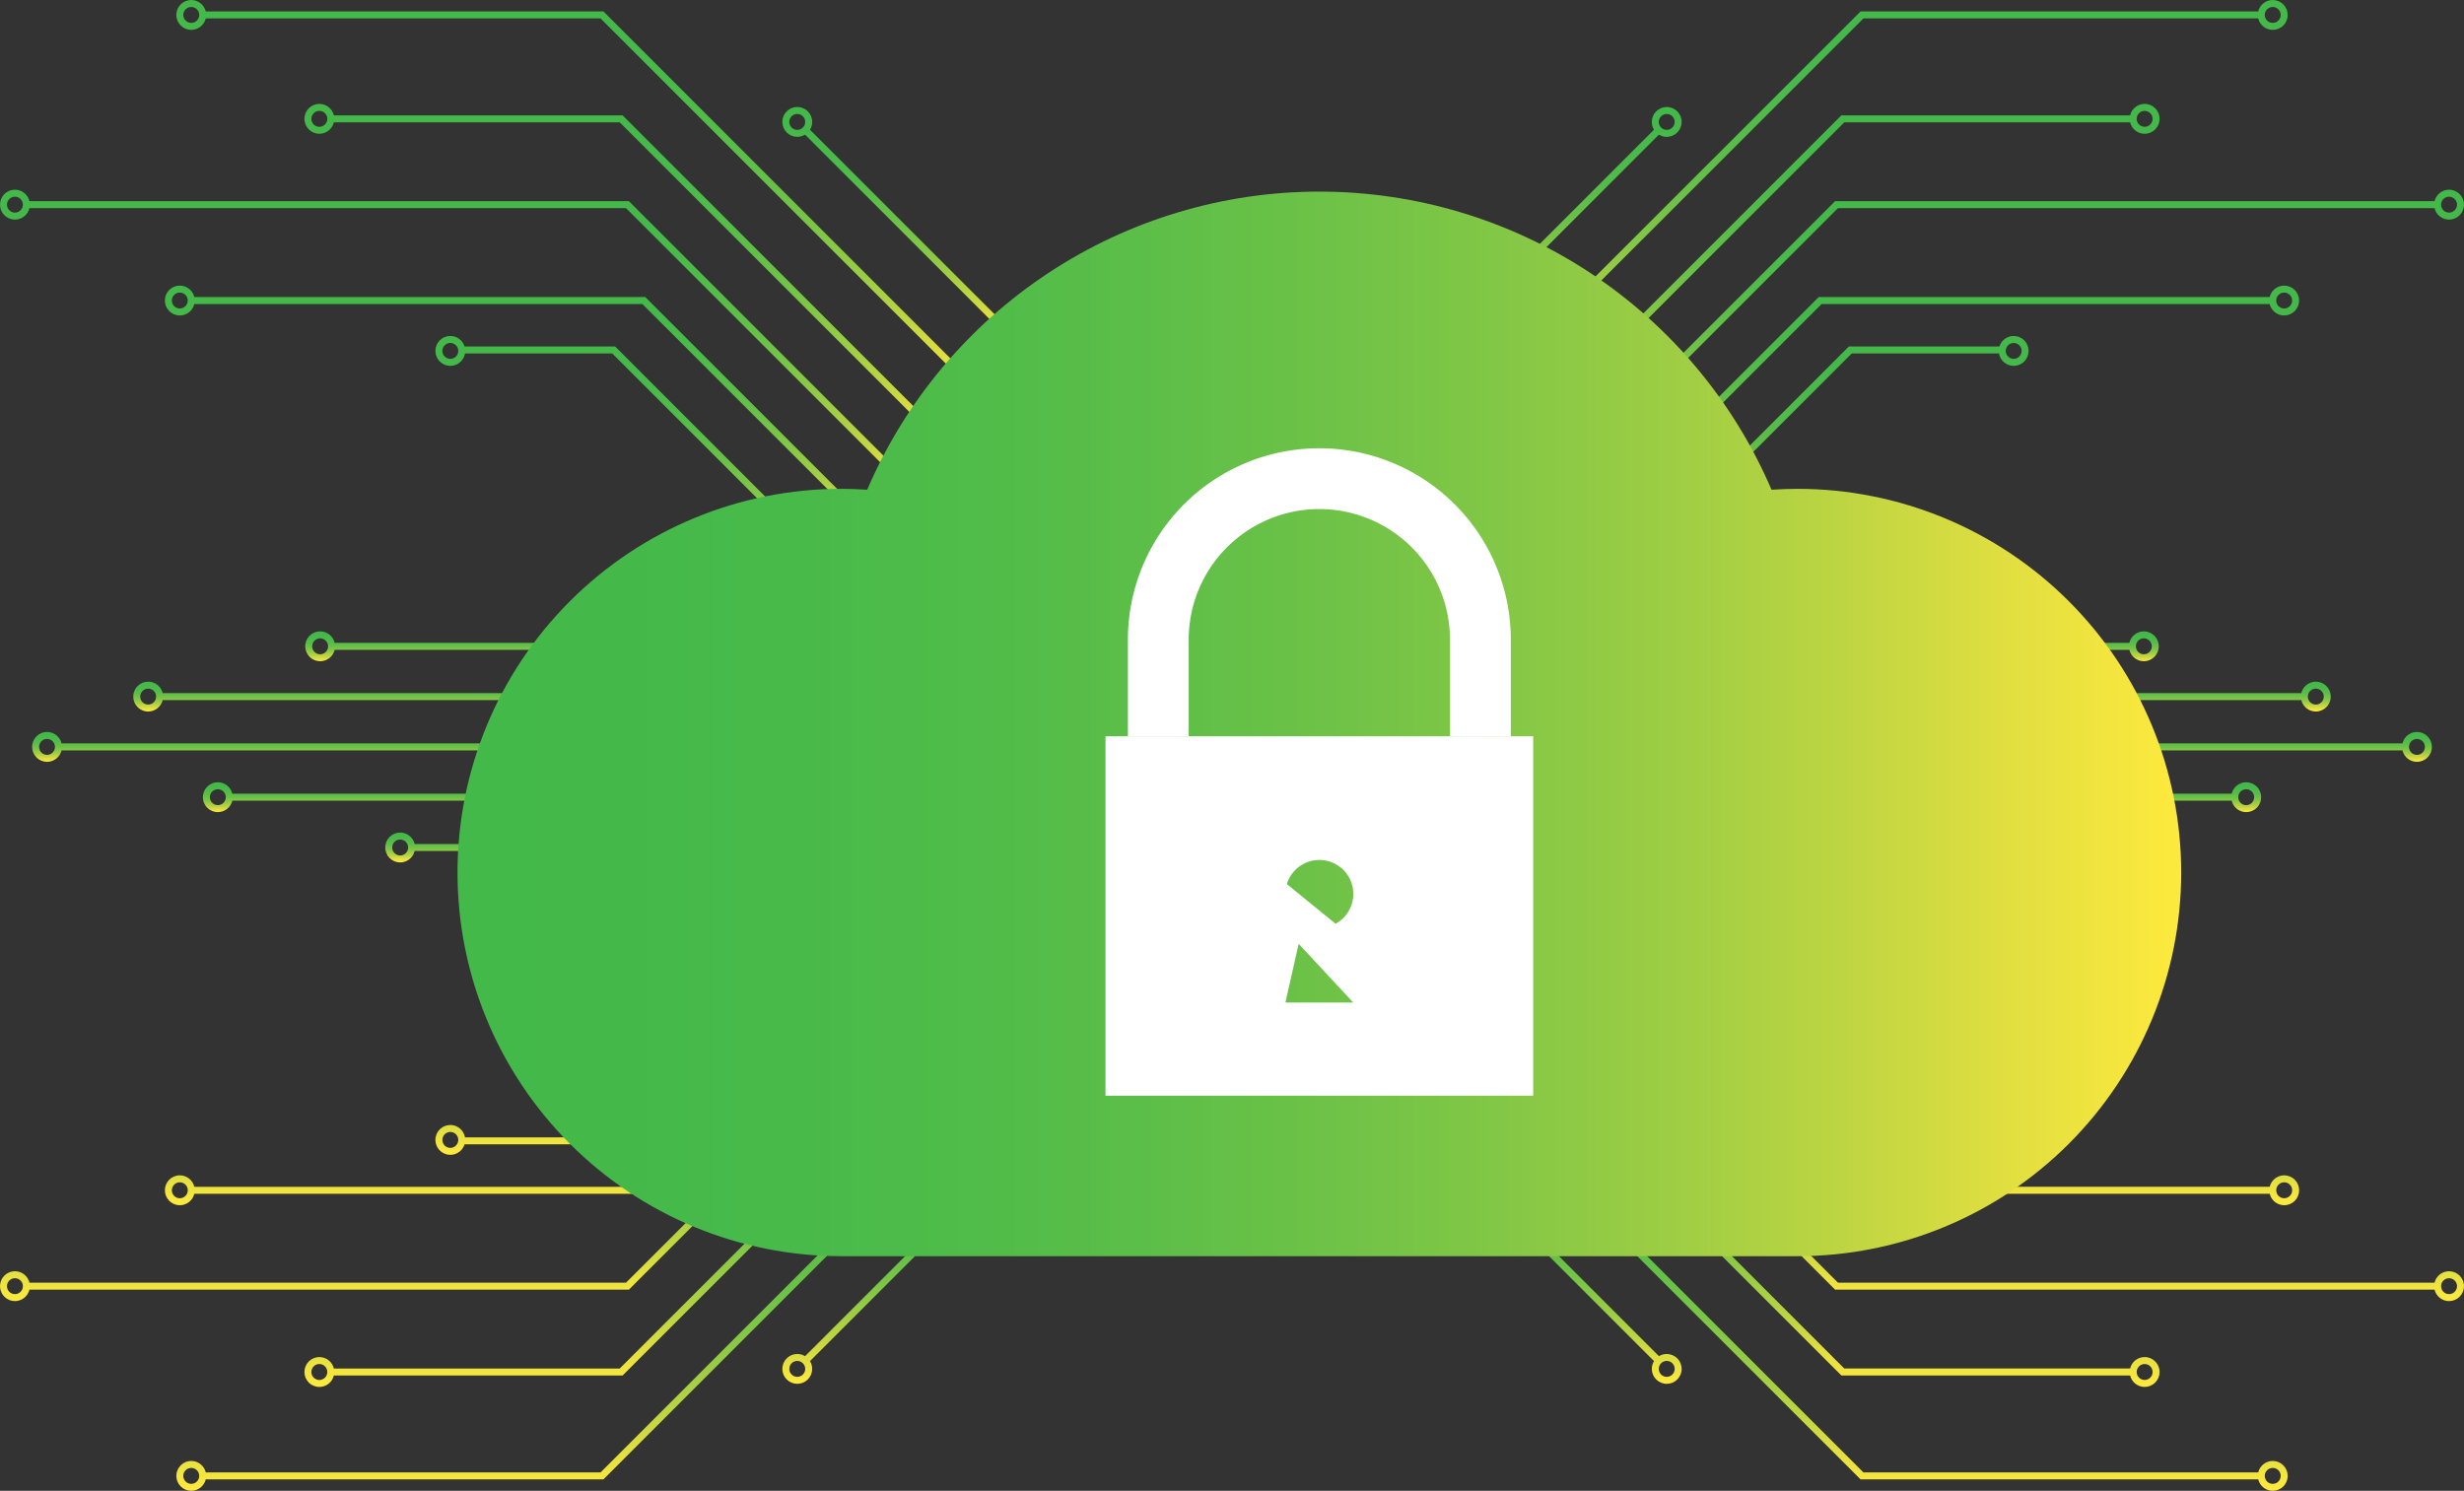 <svg xmlns="http://www.w3.org/2000/svg" xmlns:xlink="http://www.w3.org/1999/xlink" width="406.528" height="246" viewBox="0 0 406.528 246">
  <rect x="0" y="0" width="406.528" height="246" fill="#333333" stroke="none"/>
  <defs>
    <clipPath id="clip-path">
      <path id="Path_48922" data-name="Path 48922" d="M271.633-101.65a2.467,2.467,0,0,0-2.4,1.89H203.624L141.012-37.15H72.771V-36h68.718L204.1-98.61h65.136a2.47,2.47,0,0,0,2.4,1.89h0a2.466,2.466,0,0,0,2.464-2.466h0A2.466,2.466,0,0,0,271.633-101.65Zm-1.317,2.464a1.315,1.315,0,0,1,1.317-1.312h0a1.315,1.315,0,0,1,1.314,1.312h0a1.315,1.315,0,0,1-1.314,1.314h0a1.316,1.316,0,0,1-1.317-1.314" transform="translate(-72.771 101.65)" fill="none"/>
    </clipPath>
    <linearGradient id="linear-gradient" y1="0.072" x2="0.267" y2="0.072" gradientUnits="objectBoundingBox">
      <stop offset="0" stop-color="#43b94a"/>
      <stop offset="0.1" stop-color="#44b94a"/>
      <stop offset="0.2" stop-color="#48ba4a"/>
      <stop offset="0.3" stop-color="#50bc49"/>
      <stop offset="0.4" stop-color="#5cbe48"/>
      <stop offset="0.5" stop-color="#6dc247"/>
      <stop offset="0.6" stop-color="#82c746"/>
      <stop offset="0.7" stop-color="#9dcd44"/>
      <stop offset="0.8" stop-color="#bdd542"/>
      <stop offset="0.9" stop-color="#e2df40"/>
      <stop offset="1" stop-color="#ffea3d"/>
    </linearGradient>
    <clipPath id="clip-path-2">
      <path id="Path_48924" data-name="Path 48924" d="M248.1-92.676H200.466L146.193-38.4H72.771v1.152h73.9l54.275-54.275H248.1a2.468,2.468,0,0,0,2.4,1.89h0a2.468,2.468,0,0,0,2.464-2.466h0a2.469,2.469,0,0,0-2.464-2.466h0a2.467,2.467,0,0,0-2.4,1.892m1.082.574a1.315,1.315,0,0,1,1.314-1.312h0a1.315,1.315,0,0,1,1.314,1.312h0a1.317,1.317,0,0,1-1.314,1.317h0a1.317,1.317,0,0,1-1.314-1.317" transform="translate(-72.771 94.568)" fill="none"/>
    </clipPath>
    <linearGradient id="linear-gradient-2" x1="0.07" y1="0.124" x2="0.303" y2="0.124" xlink:href="#linear-gradient"/>
    <clipPath id="clip-path-3">
      <path id="Path_48926" data-name="Path 48926" d="M298.329-86.825h-98.9L151.162-38.559H72.771v1.152h78.868L199.9-85.673h98.427a2.468,2.468,0,0,0,2.4,1.89h0a2.466,2.466,0,0,0,2.461-2.466h0a2.466,2.466,0,0,0-2.461-2.466h0a2.468,2.468,0,0,0-2.4,1.89m1.079.576a1.316,1.316,0,0,1,1.317-1.314h0a1.315,1.315,0,0,1,1.312,1.314h0a1.315,1.315,0,0,1-1.312,1.314h0a1.316,1.316,0,0,1-1.317-1.314" transform="translate(-72.771 88.715)" fill="none"/>
    </clipPath>
    <linearGradient id="linear-gradient-3" x1="0.127" y1="0" x2="0.336" y2="0" xlink:href="#linear-gradient"/>
    <clipPath id="clip-path-4">
      <path id="Path_48928" data-name="Path 48928" d="M271.127-80.288h-74.4l-40.6,40.6H72.771v1.152H156.6l40.6-40.6h73.923a2.465,2.465,0,0,0,2.393,1.888h0a2.468,2.468,0,0,0,2.466-2.464h0a2.466,2.466,0,0,0-2.466-2.464h0a2.468,2.468,0,0,0-2.393,1.888m1.082.576a1.315,1.315,0,0,1,1.312-1.314h0a1.317,1.317,0,0,1,1.317,1.314h0a1.317,1.317,0,0,1-1.317,1.314h0a1.315,1.315,0,0,1-1.312-1.314" transform="translate(-72.771 82.176)" fill="none"/>
    </clipPath>
    <linearGradient id="linear-gradient-4" x1="0.192" y1="0.067" x2="0.369" y2="0.067" xlink:href="#linear-gradient"/>
    <clipPath id="clip-path-5">
      <path id="Path_48930" data-name="Path 48930" d="M226.537-77.005H201.7l-40.6,40.6H72.771v1.15h88.8l40.6-40.6h24.293a2.469,2.469,0,0,0,2.425,2.045h0a2.468,2.468,0,0,0,2.466-2.466h0a2.468,2.468,0,0,0-2.466-2.466h0a2.468,2.468,0,0,0-2.352,1.738m1.041.728a1.313,1.313,0,0,1,1.312-1.314h0a1.314,1.314,0,0,1,1.314,1.314h0a1.314,1.314,0,0,1-1.314,1.314h0a1.313,1.313,0,0,1-1.312-1.314" transform="translate(-72.771 78.743)" fill="none"/>
    </clipPath>
    <linearGradient id="linear-gradient-5" x1="0.225" y1="0.177" x2="0.402" y2="0.177" xlink:href="#linear-gradient"/>
    <clipPath id="clip-path-6">
      <path id="Path_48932" data-name="Path 48932" d="M169.184-91.889a2.455,2.455,0,0,0,.365,1.285h0l-33.8,33.8H72.771v1.152h63.454l34.137-34.14a2.424,2.424,0,0,0,1.287.368h0a2.465,2.465,0,0,0,2.461-2.464h0a2.466,2.466,0,0,0-2.461-2.466h0a2.468,2.468,0,0,0-2.466,2.466m1.15,0a1.318,1.318,0,0,1,1.316-1.317h0a1.317,1.317,0,0,1,1.312,1.317h0a1.316,1.316,0,0,1-1.312,1.312h0a1.317,1.317,0,0,1-1.316-1.312" transform="translate(-72.771 94.355)" fill="none"/>
    </clipPath>
    <linearGradient id="linear-gradient-6" x1="0.072" y1="0.318" x2="0.229" y2="0.318" xlink:href="#linear-gradient"/>
    <clipPath id="clip-path-7">
      <path id="Path_48934" data-name="Path 48934" d="M72.771-30.766v1.152h73.422l54.273,54.272H248.1a2.468,2.468,0,0,0,2.4,1.89h0a2.468,2.468,0,0,0,2.464-2.466h0a2.469,2.469,0,0,0-2.464-2.466h0a2.467,2.467,0,0,0-2.4,1.892H200.945L146.67-30.766ZM249.184,24.082a1.315,1.315,0,0,1,1.314-1.314h0a1.315,1.315,0,0,1,1.314,1.314h0A1.317,1.317,0,0,1,250.5,25.4h0a1.317,1.317,0,0,1-1.314-1.317" transform="translate(-72.771 30.766)" fill="none"/>
    </clipPath>
    <linearGradient id="linear-gradient-7" x1="0.697" y1="0.124" x2="0.93" y2="0.124" xlink:href="#linear-gradient"/>
    <clipPath id="clip-path-8">
      <path id="Path_48936" data-name="Path 48936" d="M72.771-37.506v1.15H156.13l40.6,40.6h74.4a2.467,2.467,0,0,0,2.393,1.892h0a2.468,2.468,0,0,0,2.466-2.466h0A2.468,2.468,0,0,0,273.521,1.2h0a2.467,2.467,0,0,0-2.393,1.89H197.2l-40.6-40.6ZM272.209,3.669a1.315,1.315,0,0,1,1.312-1.317h0a1.318,1.318,0,0,1,1.317,1.317h0a1.316,1.316,0,0,1-1.317,1.314h0a1.313,1.313,0,0,1-1.312-1.314" transform="translate(-72.771 37.506)" fill="none"/>
    </clipPath>
    <linearGradient id="linear-gradient-8" x1="0.631" y1="0.067" x2="0.808" y2="0.067" xlink:href="#linear-gradient"/>
    <clipPath id="clip-path-9">
      <path id="Path_48938" data-name="Path 48938" d="M72.771-40.876v1.15H161.1L201.7.873h24.84a2.466,2.466,0,0,0,2.352,1.735h0A2.468,2.468,0,0,0,231.356.144h0a2.466,2.466,0,0,0-2.466-2.464h0a2.465,2.465,0,0,0-2.425,2.043H202.172l-40.6-40.6ZM227.578.144A1.315,1.315,0,0,1,228.89-1.17h0A1.315,1.315,0,0,1,230.2.144h0a1.315,1.315,0,0,1-1.314,1.314h0A1.315,1.315,0,0,1,227.578.144" transform="translate(-72.771 40.876)" fill="none"/>
    </clipPath>
    <linearGradient id="linear-gradient-9" x1="0.598" y1="0.177" x2="0.775" y2="0.177" xlink:href="#linear-gradient"/>
    <clipPath id="clip-path-10">
      <path id="Path_48940" data-name="Path 48940" d="M72.771-23.287v1.152h62.98l33.8,33.8a2.449,2.449,0,0,0-.365,1.285h0a2.468,2.468,0,0,0,2.466,2.466h0a2.466,2.466,0,0,0,2.461-2.466h0a2.464,2.464,0,0,0-2.461-2.464h0a2.444,2.444,0,0,0-1.287.365h0L136.225-23.287Zm97.563,36.236a1.317,1.317,0,0,1,1.316-1.314h0a1.316,1.316,0,0,1,1.312,1.314h0a1.315,1.315,0,0,1-1.312,1.314h0a1.316,1.316,0,0,1-1.316-1.314" transform="translate(-72.771 23.287)" fill="none"/>
    </clipPath>
    <linearGradient id="linear-gradient-10" x1="0.771" y1="0.318" x2="0.928" y2="0.318" xlink:href="#linear-gradient"/>
    <clipPath id="clip-path-11">
      <path id="Path_48942" data-name="Path 48942" d="M72.771-27.128v1.15h68.241l62.612,62.612h65.613a2.47,2.47,0,0,0,2.4,1.89h0a2.466,2.466,0,0,0,2.464-2.466h0a2.466,2.466,0,0,0-2.464-2.464h0a2.467,2.467,0,0,0-2.4,1.89H204.1L141.489-27.128ZM270.316,36.058a1.315,1.315,0,0,1,1.317-1.312h0a1.315,1.315,0,0,1,1.314,1.312h0a1.317,1.317,0,0,1-1.314,1.317h0a1.318,1.318,0,0,1-1.317-1.317" transform="translate(-72.771 27.128)" fill="none"/>
    </clipPath>
    <linearGradient id="linear-gradient-11" x1="0.733" y1="0.072" x2="1" y2="0.072" xlink:href="#linear-gradient"/>
    <clipPath id="clip-path-12">
      <path id="Path_48944" data-name="Path 48944" d="M72.771-34.136v1.15h78.391l48.266,48.266h98.9a2.468,2.468,0,0,0,2.4,1.89h0a2.465,2.465,0,0,0,2.461-2.464h0a2.464,2.464,0,0,0-2.461-2.464h0a2.466,2.466,0,0,0-2.4,1.888H199.9L151.639-34.136ZM299.408,14.706a1.317,1.317,0,0,1,1.317-1.314h0a1.316,1.316,0,0,1,1.312,1.314h0a1.316,1.316,0,0,1-1.312,1.314h0a1.317,1.317,0,0,1-1.317-1.314" transform="translate(-72.771 34.136)" fill="none"/>
    </clipPath>
    <linearGradient id="linear-gradient-12" x1="0.664" y1="0" x2="0.873" y2="0" xlink:href="#linear-gradient"/>
    <clipPath id="clip-path-13">
      <path id="Path_48946" data-name="Path 48946" d="M247.97-56.711H72.771v1.152h175.2a2.471,2.471,0,0,0,2.4,1.888h0a2.468,2.468,0,0,0,2.464-2.466h0a2.466,2.466,0,0,0-2.464-2.464h0a2.467,2.467,0,0,0-2.4,1.89m1.082.574a1.315,1.315,0,0,1,1.314-1.314h0a1.317,1.317,0,0,1,1.314,1.314h0a1.317,1.317,0,0,1-1.314,1.317h0a1.316,1.316,0,0,1-1.314-1.317" transform="translate(-72.771 58.601)" fill="none"/>
    </clipPath>
    <linearGradient id="linear-gradient-13" x1="0.424" y1="0.124" x2="0.444" y2="0.124" xlink:href="#linear-gradient"/>
    <clipPath id="clip-path-14">
      <path id="Path_48948" data-name="Path 48948" d="M276.347-53.282H72.771v1.152H276.347a2.465,2.465,0,0,0,2.393,1.888h0a2.468,2.468,0,0,0,2.466-2.464h0a2.47,2.47,0,0,0-2.466-2.466h0a2.467,2.467,0,0,0-2.393,1.89m1.079.576a1.317,1.317,0,0,1,1.314-1.317h0a1.317,1.317,0,0,1,1.314,1.317h0a1.315,1.315,0,0,1-1.314,1.314h0a1.315,1.315,0,0,1-1.314-1.314" transform="translate(-72.771 55.172)" fill="none"/>
    </clipPath>
    <linearGradient id="linear-gradient-14" x1="0.457" y1="0.054" x2="0.477" y2="0.054" xlink:href="#linear-gradient"/>
    <clipPath id="clip-path-15">
      <path id="Path_48950" data-name="Path 48950" d="M293.034-49.853H72.771V-48.7H293.034a2.465,2.465,0,0,0,2.393,1.89h0a2.47,2.47,0,0,0,2.466-2.466h0a2.47,2.47,0,0,0-2.466-2.466h0a2.465,2.465,0,0,0-2.393,1.89m1.079.576a1.314,1.314,0,0,1,1.314-1.314h0a1.315,1.315,0,0,1,1.314,1.314h0a1.317,1.317,0,0,1-1.314,1.317h0a1.316,1.316,0,0,1-1.314-1.317" transform="translate(-72.771 51.743)" fill="none"/>
    </clipPath>
    <linearGradient id="linear-gradient-15" x1="0.491" y1="0.013" x2="0.511" y2="0.013" xlink:href="#linear-gradient"/>
    <clipPath id="clip-path-16">
      <path id="Path_48952" data-name="Path 48952" d="M264.857-46.425H72.771v1.152H264.857a2.47,2.47,0,0,0,2.4,1.89h0a2.466,2.466,0,0,0,2.466-2.464h0a2.468,2.468,0,0,0-2.466-2.466h0a2.473,2.473,0,0,0-2.4,1.888m1.082.578a1.316,1.316,0,0,1,1.314-1.317h0a1.316,1.316,0,0,1,1.314,1.317h0a1.315,1.315,0,0,1-1.314,1.314h0a1.315,1.315,0,0,1-1.314-1.314" transform="translate(-72.771 48.313)" fill="none"/>
    </clipPath>
    <linearGradient id="linear-gradient-16" x1="0.525" y1="0.082" x2="0.545" y2="0.082" xlink:href="#linear-gradient"/>
    <clipPath id="clip-path-17">
      <path id="Path_48954" data-name="Path 48954" d="M234.77-42.994h-162v1.15h162a2.469,2.469,0,0,0,2.393,1.892h0a2.468,2.468,0,0,0,2.464-2.466h0a2.468,2.468,0,0,0-2.464-2.466h0a2.469,2.469,0,0,0-2.393,1.89m1.079.576a1.315,1.315,0,0,1,1.314-1.314h0a1.315,1.315,0,0,1,1.314,1.314h0a1.315,1.315,0,0,1-1.314,1.314h0a1.315,1.315,0,0,1-1.314-1.314" transform="translate(-72.771 44.884)" fill="none"/>
    </clipPath>
    <linearGradient id="linear-gradient-17" x1="0.558" y1="0.156" x2="0.578" y2="0.156" xlink:href="#linear-gradient"/>
    <clipPath id="clip-path-18">
      <path id="Path_48956" data-name="Path 48956" d="M14.486-101.65a2.47,2.47,0,0,0-2.466,2.464h0a2.47,2.47,0,0,0,2.466,2.466h0a2.465,2.465,0,0,0,2.393-1.89H82.018L144.628-36h68.72v-1.15H145.1L82.495-99.76H16.88A2.463,2.463,0,0,0,14.486-101.65Zm-1.314,2.464a1.315,1.315,0,0,1,1.314-1.312h0A1.313,1.313,0,0,1,15.8-99.186h0a1.314,1.314,0,0,1-1.314,1.314h0a1.315,1.315,0,0,1-1.314-1.314" transform="translate(-12.02 101.65)" fill="none"/>
    </clipPath>
    <linearGradient id="linear-gradient-18" x1="0" y1="0.928" x2="0.267" y2="0.928" xlink:href="#linear-gradient"/>
    <clipPath id="clip-path-19">
      <path id="Path_48958" data-name="Path 48958" d="M20.753-92.1a2.468,2.468,0,0,0,2.466,2.466h0a2.465,2.465,0,0,0,2.393-1.89h47.16l54.275,54.275h73.9V-38.4H127.524L73.249-92.676H25.613a2.465,2.465,0,0,0-2.393-1.892h0A2.47,2.47,0,0,0,20.753-92.1m1.152,0a1.313,1.313,0,0,1,1.314-1.312h0A1.315,1.315,0,0,1,24.536-92.1h0a1.318,1.318,0,0,1-1.317,1.317h0A1.316,1.316,0,0,1,21.9-92.1" transform="translate(-20.753 94.568)" fill="none"/>
    </clipPath>
    <linearGradient id="linear-gradient-19" x1="0.07" y1="0.876" x2="0.303" y2="0.876" xlink:href="#linear-gradient"/>
    <clipPath id="clip-path-20">
      <path id="Path_48960" data-name="Path 48960" d="M0-86.249a2.468,2.468,0,0,0,2.466,2.466h0a2.465,2.465,0,0,0,2.393-1.89h98.424L151.55-37.407h78.868v-1.152H152.026L103.76-86.825H4.859a2.465,2.465,0,0,0-2.393-1.89h0A2.468,2.468,0,0,0,0-86.249m1.15,0a1.316,1.316,0,0,1,1.317-1.314h0a1.313,1.313,0,0,1,1.312,1.314h0a1.313,1.313,0,0,1-1.312,1.314h0A1.316,1.316,0,0,1,1.15-86.249" transform="translate(0 88.715)" fill="none"/>
    </clipPath>
    <linearGradient id="linear-gradient-20" x1="0.127" y1="1" x2="0.336" y2="1" xlink:href="#linear-gradient"/>
    <clipPath id="clip-path-21">
      <path id="Path_48962" data-name="Path 48962" d="M11.24-79.712A2.466,2.466,0,0,0,13.7-77.249h0a2.468,2.468,0,0,0,2.4-1.888H90.021l40.6,40.6h83.836v-1.152H131.1l-40.6-40.6H16.1a2.471,2.471,0,0,0-2.4-1.888h0a2.464,2.464,0,0,0-2.464,2.464m1.15,0A1.317,1.317,0,0,1,13.7-81.026h0a1.317,1.317,0,0,1,1.317,1.314h0A1.317,1.317,0,0,1,13.7-78.4h0a1.317,1.317,0,0,1-1.314-1.314" transform="translate(-11.24 82.176)" fill="none"/>
    </clipPath>
    <linearGradient id="linear-gradient-21" x1="0.192" y1="0.933" x2="0.369" y2="0.933" xlink:href="#linear-gradient"/>
    <clipPath id="clip-path-22">
      <path id="Path_48964" data-name="Path 48964" d="M29.682-76.277a2.466,2.466,0,0,0,2.464,2.466h0a2.467,2.467,0,0,0,2.425-2.045H58.863l40.6,40.6h88.8v-1.15H99.939l-40.6-40.6H34.5a2.471,2.471,0,0,0-2.355-1.738h0a2.466,2.466,0,0,0-2.464,2.466m1.15,0a1.315,1.315,0,0,1,1.314-1.314h0a1.314,1.314,0,0,1,1.314,1.314h0a1.314,1.314,0,0,1-1.314,1.314h0a1.315,1.315,0,0,1-1.314-1.314" transform="translate(-29.682 78.743)" fill="none"/>
    </clipPath>
    <linearGradient id="linear-gradient-22" x1="0.225" y1="0.823" x2="0.402" y2="0.823" xlink:href="#linear-gradient"/>
    <clipPath id="clip-path-23">
      <path id="Path_48966" data-name="Path 48966" d="M53.335-91.889A2.468,2.468,0,0,0,55.8-89.425h0a2.435,2.435,0,0,0,1.285-.368h0l34.135,34.14h63.457v-1.152H91.7L57.9-90.6a2.455,2.455,0,0,0,.365-1.285h0A2.468,2.468,0,0,0,55.8-94.355h0a2.468,2.468,0,0,0-2.466,2.466m1.15,0A1.318,1.318,0,0,1,55.8-93.205h0a1.315,1.315,0,0,1,1.312,1.317h0A1.314,1.314,0,0,1,55.8-90.577h0a1.317,1.317,0,0,1-1.317-1.312" transform="translate(-53.335 94.355)" fill="none"/>
    </clipPath>
    <linearGradient id="linear-gradient-23" x1="0.072" y1="0.682" x2="0.229" y2="0.682" xlink:href="#linear-gradient"/>
    <clipPath id="clip-path-24">
      <path id="Path_48968" data-name="Path 48968" d="M127.047-30.766,72.772,23.509H25.613a2.465,2.465,0,0,0-2.393-1.892h0a2.47,2.47,0,0,0-2.466,2.466h0a2.468,2.468,0,0,0,2.466,2.466h0a2.465,2.465,0,0,0,2.393-1.89H73.249l54.275-54.272h73.422v-1.152ZM21.9,24.082a1.314,1.314,0,0,1,1.314-1.314h0a1.316,1.316,0,0,1,1.317,1.314h0A1.318,1.318,0,0,1,23.219,25.4h0A1.316,1.316,0,0,1,21.9,24.082" transform="translate(-20.753 30.766)" fill="none"/>
    </clipPath>
    <linearGradient id="linear-gradient-24" x1="0.697" y1="0.876" x2="0.93" y2="0.876" xlink:href="#linear-gradient"/>
    <clipPath id="clip-path-25">
      <path id="Path_48970" data-name="Path 48970" d="M130.62-37.506l-40.6,40.6H16.1A2.47,2.47,0,0,0,13.7,1.2h0A2.466,2.466,0,0,0,11.24,3.669h0A2.466,2.466,0,0,0,13.7,6.135h0a2.47,2.47,0,0,0,2.4-1.892H90.5l40.6-40.6h83.359v-1.15ZM12.39,3.669A1.317,1.317,0,0,1,13.7,2.353h0A1.318,1.318,0,0,1,15.02,3.669h0A1.316,1.316,0,0,1,13.7,4.983h0A1.315,1.315,0,0,1,12.39,3.669" transform="translate(-11.24 37.506)" fill="none"/>
    </clipPath>
    <linearGradient id="linear-gradient-25" x1="0.631" y1="0.933" x2="0.808" y2="0.933" xlink:href="#linear-gradient"/>
    <clipPath id="clip-path-26">
      <path id="Path_48972" data-name="Path 48972" d="M99.462-40.876l-40.6,40.6H34.571a2.463,2.463,0,0,0-2.425-2.043h0A2.464,2.464,0,0,0,29.682.144h0a2.466,2.466,0,0,0,2.464,2.464h0A2.469,2.469,0,0,0,34.5.873H59.34l40.6-40.6h88.328v-1.15ZM30.832.144A1.317,1.317,0,0,1,32.146-1.17h0A1.315,1.315,0,0,1,33.46.144h0a1.315,1.315,0,0,1-1.314,1.314h0A1.317,1.317,0,0,1,30.832.144" transform="translate(-29.682 40.876)" fill="none"/>
    </clipPath>
    <linearGradient id="linear-gradient-26" x1="0.598" y1="0.823" x2="0.775" y2="0.823" xlink:href="#linear-gradient"/>
    <clipPath id="clip-path-27">
      <path id="Path_48974" data-name="Path 48974" d="M91.221-23.287,57.086,10.851a2.455,2.455,0,0,0-1.285-.365h0a2.466,2.466,0,0,0-2.466,2.464h0A2.468,2.468,0,0,0,55.8,15.415h0a2.468,2.468,0,0,0,2.464-2.466h0a2.449,2.449,0,0,0-.365-1.285h0l33.8-33.8h62.977v-1.152ZM54.485,12.949A1.317,1.317,0,0,1,55.8,11.635h0a1.315,1.315,0,0,1,1.312,1.314h0A1.313,1.313,0,0,1,55.8,14.263h0a1.316,1.316,0,0,1-1.317-1.314" transform="translate(-53.335 23.287)" fill="none"/>
    </clipPath>
    <linearGradient id="linear-gradient-27" x1="0.771" y1="0.682" x2="0.928" y2="0.682" xlink:href="#linear-gradient"/>
    <clipPath id="clip-path-28">
      <path id="Path_48976" data-name="Path 48976" d="M144.628-27.128,82.018,35.484H16.88a2.463,2.463,0,0,0-2.393-1.89h0a2.47,2.47,0,0,0-2.466,2.464h0a2.47,2.47,0,0,0,2.466,2.466h0a2.465,2.465,0,0,0,2.393-1.89H82.495L145.1-25.978h68.244v-1.15ZM13.172,36.058a1.315,1.315,0,0,1,1.314-1.312h0A1.313,1.313,0,0,1,15.8,36.058h0a1.316,1.316,0,0,1-1.314,1.317h0a1.317,1.317,0,0,1-1.314-1.317" transform="translate(-12.02 27.128)" fill="none"/>
    </clipPath>
    <linearGradient id="linear-gradient-28" x1="0.733" y1="0.928" x2="1" y2="0.928" xlink:href="#linear-gradient"/>
    <clipPath id="clip-path-29">
      <path id="Path_48978" data-name="Path 48978" d="M151.55-34.136,103.284,14.13H4.859a2.463,2.463,0,0,0-2.393-1.888h0A2.466,2.466,0,0,0,0,14.706H0a2.468,2.468,0,0,0,2.466,2.464h0a2.465,2.465,0,0,0,2.393-1.89h98.9l48.266-48.266h78.391v-1.15ZM1.15,14.706a1.317,1.317,0,0,1,1.317-1.314h0a1.315,1.315,0,0,1,1.312,1.314h0A1.315,1.315,0,0,1,2.466,16.02h0A1.317,1.317,0,0,1,1.15,14.706" transform="translate(0 34.136)" fill="none"/>
    </clipPath>
    <linearGradient id="linear-gradient-29" x1="0.664" y1="1" x2="0.873" y2="1" xlink:href="#linear-gradient"/>
    <clipPath id="clip-path-30">
      <path id="Path_48980" data-name="Path 48980" d="M20.808-56.137a2.468,2.468,0,0,0,2.466,2.466h0a2.471,2.471,0,0,0,2.4-1.888h175.2v-1.152H25.67a2.467,2.467,0,0,0-2.4-1.89h0a2.466,2.466,0,0,0-2.466,2.464m1.152,0a1.315,1.315,0,0,1,1.314-1.314h0a1.317,1.317,0,0,1,1.314,1.314h0a1.317,1.317,0,0,1-1.314,1.317h0a1.316,1.316,0,0,1-1.314-1.317" transform="translate(-20.808 58.601)" fill="none"/>
    </clipPath>
    <linearGradient id="linear-gradient-30" x1="0.424" y1="0.876" x2="0.444" y2="0.876" xlink:href="#linear-gradient"/>
    <clipPath id="clip-path-31">
      <path id="Path_48982" data-name="Path 48982" d="M9.083-52.706a2.466,2.466,0,0,0,2.466,2.464h0a2.465,2.465,0,0,0,2.393-1.888H217.519v-1.152H13.942a2.467,2.467,0,0,0-2.393-1.89h0a2.468,2.468,0,0,0-2.466,2.466m1.152,0a1.316,1.316,0,0,1,1.314-1.317h0a1.315,1.315,0,0,1,1.312,1.317h0a1.313,1.313,0,0,1-1.312,1.314h0a1.314,1.314,0,0,1-1.314-1.314" transform="translate(-9.083 55.172)" fill="none"/>
    </clipPath>
    <linearGradient id="linear-gradient-31" x1="0.457" y1="0.946" x2="0.477" y2="0.946" xlink:href="#linear-gradient"/>
    <clipPath id="clip-path-32">
      <path id="Path_48984" data-name="Path 48984" d="M2.189-49.277a2.466,2.466,0,0,0,2.464,2.466h0a2.472,2.472,0,0,0,2.4-1.89h220.26v-1.152H7.049a2.472,2.472,0,0,0-2.4-1.89h0a2.466,2.466,0,0,0-2.464,2.466m1.15,0a1.315,1.315,0,0,1,1.314-1.314h0a1.315,1.315,0,0,1,1.314,1.314h0A1.317,1.317,0,0,1,4.653-47.96h0a1.317,1.317,0,0,1-1.314-1.317" transform="translate(-2.189 51.743)" fill="none"/>
    </clipPath>
    <linearGradient id="linear-gradient-32" x1="0.491" y1="0.987" x2="0.511" y2="0.987" xlink:href="#linear-gradient"/>
    <clipPath id="clip-path-33">
      <path id="Path_48986" data-name="Path 48986" d="M13.83-45.847A2.468,2.468,0,0,0,16.3-43.383h0a2.463,2.463,0,0,0,2.393-1.89H210.778v-1.152H18.689A2.466,2.466,0,0,0,16.3-48.313h0a2.47,2.47,0,0,0-2.466,2.466m1.15,0A1.318,1.318,0,0,1,16.3-47.163h0a1.317,1.317,0,0,1,1.314,1.317h0A1.317,1.317,0,0,1,16.3-44.533h0a1.317,1.317,0,0,1-1.317-1.314" transform="translate(-13.83 48.313)" fill="none"/>
    </clipPath>
    <linearGradient id="linear-gradient-33" x1="0.525" y1="0.918" x2="0.545" y2="0.918" xlink:href="#linear-gradient"/>
    <clipPath id="clip-path-34">
      <path id="Path_48988" data-name="Path 48988" d="M26.263-42.418a2.468,2.468,0,0,0,2.466,2.466h0a2.467,2.467,0,0,0,2.393-1.892h162v-1.15h-162a2.467,2.467,0,0,0-2.393-1.89h0a2.468,2.468,0,0,0-2.466,2.466m1.152,0a1.314,1.314,0,0,1,1.314-1.314h0a1.313,1.313,0,0,1,1.312,1.314h0A1.313,1.313,0,0,1,28.729-41.1h0a1.314,1.314,0,0,1-1.314-1.314" transform="translate(-26.263 44.884)" fill="none"/>
    </clipPath>
    <linearGradient id="linear-gradient-34" x1="0.558" y1="0.844" x2="0.578" y2="0.844" xlink:href="#linear-gradient"/>
    <clipPath id="clip-path-35">
      <path id="Path_48990" data-name="Path 48990" d="M98.78-39.393c-1.416-.092-2.841-.148-4.279-.148h0A63.312,63.312,0,0,0,31.19,23.768h0A63.312,63.312,0,0,0,94.5,87.08H252.266a63.312,63.312,0,0,0,63.311-63.311h0a63.312,63.312,0,0,0-63.311-63.309h0c-1.44,0-2.865.056-4.279.148h0a81.161,81.161,0,0,0-74.6-49.193h0a81.158,81.158,0,0,0-74.6,49.193" transform="translate(-31.19 88.586)" fill="none"/>
    </clipPath>
    <linearGradient id="linear-gradient-35" x1="0.186" y1="0.843" x2="0.885" y2="0.843" xlink:href="#linear-gradient"/>
    <clipPath id="clip-path-36">
      <path id="Path_48993" data-name="Path 48993" d="M0,144.35H406.528v-246H0Z" transform="translate(0 101.65)" fill="none"/>
    </clipPath>
  </defs>
  <g id="Group_336108" data-name="Group 336108" transform="translate(0 101.65)">
    <g id="Group_336037" data-name="Group 336037" transform="translate(176.111 -101.65)" clip-path="url(#clip-path)">
      <g id="Group_336036" data-name="Group 336036" transform="translate(230.417 0) rotate(90)">
        <path id="Path_48921" data-name="Path 48921" d="M0,406.528V0H246V406.528Z" transform="translate(0 0)" fill="url(#linear-gradient)"/>
      </g>
    </g>
    <g id="Group_336039" data-name="Group 336039" transform="translate(176.111 -84.511)" clip-path="url(#clip-path-2)">
      <g id="Group_336038" data-name="Group 336038" transform="translate(230.417 -17.139) rotate(90)">
        <path id="Path_48923" data-name="Path 48923" d="M0,406.528V0H246V406.528Z" transform="translate(0 0)" fill="url(#linear-gradient-2)"/>
      </g>
    </g>
    <g id="Group_336041" data-name="Group 336041" transform="translate(176.111 -70.346)" clip-path="url(#clip-path-3)">
      <g id="Group_336040" data-name="Group 336040" transform="translate(230.417 -31.304) rotate(90)">
        <path id="Path_48925" data-name="Path 48925" d="M0,406.528V0H246V406.528Z" transform="translate(0 0)" fill="url(#linear-gradient-3)"/>
      </g>
    </g>
    <g id="Group_336043" data-name="Group 336043" transform="translate(176.111 -54.522)" clip-path="url(#clip-path-4)">
      <g id="Group_336042" data-name="Group 336042" transform="translate(230.417 -47.128) rotate(90)">
        <path id="Path_48927" data-name="Path 48927" d="M0,406.528V0H246V406.528Z" transform="translate(0 0)" fill="url(#linear-gradient-4)"/>
      </g>
    </g>
    <g id="Group_336045" data-name="Group 336045" transform="translate(176.111 -46.213)" clip-path="url(#clip-path-5)">
      <g id="Group_336044" data-name="Group 336044" transform="translate(230.417 -55.437) rotate(90)">
        <path id="Path_48929" data-name="Path 48929" d="M0,406.528V0H246V406.528Z" transform="translate(0 0)" fill="url(#linear-gradient-5)"/>
      </g>
    </g>
    <g id="Group_336047" data-name="Group 336047" transform="translate(176.111 -83.996)" clip-path="url(#clip-path-6)">
      <g id="Group_336046" data-name="Group 336046" transform="translate(230.417 -17.654) rotate(90)">
        <path id="Path_48931" data-name="Path 48931" d="M0,406.528V0H246V406.528Z" transform="translate(0)" fill="url(#linear-gradient-6)"/>
      </g>
    </g>
    <g id="Group_336049" data-name="Group 336049" transform="translate(176.111 69.894)" clip-path="url(#clip-path-7)">
      <g id="Group_336048" data-name="Group 336048" transform="translate(230.417 -171.544) rotate(90)">
        <path id="Path_48933" data-name="Path 48933" d="M0,406.528V0H246V406.528Z" transform="translate(0 0)" fill="url(#linear-gradient-7)"/>
      </g>
    </g>
    <g id="Group_336051" data-name="Group 336051" transform="translate(176.111 53.583)" clip-path="url(#clip-path-8)">
      <g id="Group_336050" data-name="Group 336050" transform="translate(230.417 -155.233) rotate(90)">
        <path id="Path_48935" data-name="Path 48935" d="M0,406.528V0H246V406.528Z" transform="translate(0 0)" fill="url(#linear-gradient-8)"/>
      </g>
    </g>
    <g id="Group_336053" data-name="Group 336053" transform="translate(176.111 45.427)" clip-path="url(#clip-path-9)">
      <g id="Group_336052" data-name="Group 336052" transform="translate(230.417 -147.077) rotate(90)">
        <path id="Path_48937" data-name="Path 48937" d="M0,406.528V0H246V406.528Z" transform="translate(0 0)" fill="url(#linear-gradient-9)"/>
      </g>
    </g>
    <g id="Group_336055" data-name="Group 336055" transform="translate(176.111 87.994)" clip-path="url(#clip-path-10)">
      <g id="Group_336054" data-name="Group 336054" transform="translate(230.417 -189.644) rotate(90)">
        <path id="Path_48939" data-name="Path 48939" d="M0,406.528V0H246V406.528Z" transform="translate(0)" fill="url(#linear-gradient-10)"/>
      </g>
    </g>
    <g id="Group_336057" data-name="Group 336057" transform="translate(176.111 78.698)" clip-path="url(#clip-path-11)">
      <g id="Group_336056" data-name="Group 336056" transform="translate(230.417 -180.348) rotate(90)">
        <path id="Path_48941" data-name="Path 48941" d="M0,406.528V0H246V406.528Z" transform="translate(0 0)" fill="url(#linear-gradient-11)"/>
      </g>
    </g>
    <g id="Group_336059" data-name="Group 336059" transform="translate(176.111 61.739)" clip-path="url(#clip-path-12)">
      <g id="Group_336058" data-name="Group 336058" transform="translate(230.417 -163.389) rotate(90)">
        <path id="Path_48943" data-name="Path 48943" d="M0,406.528V0H246V406.528Z" transform="translate(0 0)" fill="url(#linear-gradient-12)"/>
      </g>
    </g>
    <g id="Group_336061" data-name="Group 336061" transform="translate(176.111 2.532)" clip-path="url(#clip-path-13)">
      <g id="Group_336060" data-name="Group 336060" transform="translate(230.417 -104.182) rotate(90)">
        <path id="Path_48945" data-name="Path 48945" d="M0,406.528V0H246V406.528Z" transform="translate(0 0)" fill="url(#linear-gradient-13)"/>
      </g>
    </g>
    <g id="Group_336063" data-name="Group 336063" transform="translate(176.111 10.83)" clip-path="url(#clip-path-14)">
      <g id="Group_336062" data-name="Group 336062" transform="translate(230.417 -112.48) rotate(90)">
        <path id="Path_48947" data-name="Path 48947" d="M0,406.528V0H246V406.528Z" transform="translate(0 0)" fill="url(#linear-gradient-14)"/>
      </g>
    </g>
    <g id="Group_336065" data-name="Group 336065" transform="translate(176.111 19.128)" clip-path="url(#clip-path-15)">
      <g id="Group_336064" data-name="Group 336064" transform="translate(230.417 -120.778) rotate(90)">
        <path id="Path_48949" data-name="Path 48949" d="M0,406.528V0H246V406.528Z" transform="translate(0 0)" fill="url(#linear-gradient-15)"/>
      </g>
    </g>
    <g id="Group_336067" data-name="Group 336067" transform="translate(176.111 27.429)" clip-path="url(#clip-path-16)">
      <g id="Group_336066" data-name="Group 336066" transform="translate(230.417 -129.079) rotate(90)">
        <path id="Path_48951" data-name="Path 48951" d="M0,406.528V0H246V406.528Z" transform="translate(0)" fill="url(#linear-gradient-16)"/>
      </g>
    </g>
    <g id="Group_336069" data-name="Group 336069" transform="translate(176.111 35.728)" clip-path="url(#clip-path-17)">
      <g id="Group_336068" data-name="Group 336068" transform="translate(230.417 -137.378) rotate(90)">
        <path id="Path_48953" data-name="Path 48953" d="M0,406.528V0H246V406.528Z" fill="url(#linear-gradient-17)"/>
      </g>
    </g>
    <g id="Group_336071" data-name="Group 336071" transform="translate(29.089 -101.65)" clip-path="url(#clip-path-18)">
      <g id="Group_336070" data-name="Group 336070" transform="translate(377.439 0) rotate(90)">
        <path id="Path_48955" data-name="Path 48955" d="M0,406.528V0H246V406.528Z" transform="translate(0)" fill="url(#linear-gradient-18)"/>
      </g>
    </g>
    <g id="Group_336073" data-name="Group 336073" transform="translate(50.224 -84.511)" clip-path="url(#clip-path-19)">
      <g id="Group_336072" data-name="Group 336072" transform="translate(356.305 -17.139) rotate(90)">
        <path id="Path_48957" data-name="Path 48957" d="M0,406.528V0H246V406.528Z" transform="translate(0 0)" fill="url(#linear-gradient-19)"/>
      </g>
    </g>
    <g id="Group_336075" data-name="Group 336075" transform="translate(0 -70.346)" clip-path="url(#clip-path-20)">
      <g id="Group_336074" data-name="Group 336074" transform="translate(406.528 -31.304) rotate(90)">
        <path id="Path_48959" data-name="Path 48959" d="M0,406.528V0H246V406.528Z" transform="translate(0)" fill="url(#linear-gradient-20)"/>
      </g>
    </g>
    <g id="Group_336077" data-name="Group 336077" transform="translate(27.202 -54.522)" clip-path="url(#clip-path-21)">
      <g id="Group_336076" data-name="Group 336076" transform="translate(379.327 -47.128) rotate(90)">
        <path id="Path_48961" data-name="Path 48961" d="M0,406.528V0H246V406.528Z" transform="translate(0)" fill="url(#linear-gradient-21)"/>
      </g>
    </g>
    <g id="Group_336079" data-name="Group 336079" transform="translate(71.833 -46.213)" clip-path="url(#clip-path-22)">
      <g id="Group_336078" data-name="Group 336078" transform="translate(334.696 -55.437) rotate(90)">
        <path id="Path_48963" data-name="Path 48963" d="M0,406.528V0H246V406.528Z" fill="url(#linear-gradient-22)"/>
      </g>
    </g>
    <g id="Group_336081" data-name="Group 336081" transform="translate(129.074 -83.996)" clip-path="url(#clip-path-23)">
      <g id="Group_336080" data-name="Group 336080" transform="translate(277.454 -17.654) rotate(90)">
        <path id="Path_48965" data-name="Path 48965" d="M0,406.528V0H246V406.528Z" transform="translate(0)" fill="url(#linear-gradient-23)"/>
      </g>
    </g>
    <g id="Group_336083" data-name="Group 336083" transform="translate(50.224 69.894)" clip-path="url(#clip-path-24)">
      <g id="Group_336082" data-name="Group 336082" transform="translate(356.305 -171.544) rotate(90)">
        <path id="Path_48967" data-name="Path 48967" d="M0,406.528V0H246V406.528Z" transform="translate(0 0)" fill="url(#linear-gradient-24)"/>
      </g>
    </g>
    <g id="Group_336085" data-name="Group 336085" transform="translate(27.202 53.583)" clip-path="url(#clip-path-25)">
      <g id="Group_336084" data-name="Group 336084" transform="translate(379.327 -155.233) rotate(90)">
        <path id="Path_48969" data-name="Path 48969" d="M0,406.528V0H246V406.528Z" fill="url(#linear-gradient-25)"/>
      </g>
    </g>
    <g id="Group_336087" data-name="Group 336087" transform="translate(71.833 45.427)" clip-path="url(#clip-path-26)">
      <g id="Group_336086" data-name="Group 336086" transform="translate(334.696 -147.077) rotate(90)">
        <path id="Path_48971" data-name="Path 48971" d="M0,406.528V0H246V406.528Z" fill="url(#linear-gradient-26)"/>
      </g>
    </g>
    <g id="Group_336089" data-name="Group 336089" transform="translate(129.074 87.994)" clip-path="url(#clip-path-27)">
      <g id="Group_336088" data-name="Group 336088" transform="translate(277.454 -189.644) rotate(90)">
        <path id="Path_48973" data-name="Path 48973" d="M0,406.528V0H246V406.528Z" transform="translate(0)" fill="url(#linear-gradient-27)"/>
      </g>
    </g>
    <g id="Group_336091" data-name="Group 336091" transform="translate(29.089 78.698)" clip-path="url(#clip-path-28)">
      <g id="Group_336090" data-name="Group 336090" transform="translate(377.439 -180.348) rotate(90)">
        <path id="Path_48975" data-name="Path 48975" d="M0,406.528V0H246V406.528Z" transform="translate(0)" fill="url(#linear-gradient-28)"/>
      </g>
    </g>
    <g id="Group_336093" data-name="Group 336093" transform="translate(0 61.739)" clip-path="url(#clip-path-29)">
      <g id="Group_336092" data-name="Group 336092" transform="translate(406.528 -163.389) rotate(90)">
        <path id="Path_48977" data-name="Path 48977" d="M0,406.528V0H246V406.528Z" fill="url(#linear-gradient-29)"/>
      </g>
    </g>
    <g id="Group_336095" data-name="Group 336095" transform="translate(50.357 2.532)" clip-path="url(#clip-path-30)">
      <g id="Group_336094" data-name="Group 336094" transform="translate(356.171 -104.182) rotate(90)">
        <path id="Path_48979" data-name="Path 48979" d="M0,406.528V0H246V406.528Z" fill="url(#linear-gradient-30)"/>
      </g>
    </g>
    <g id="Group_336097" data-name="Group 336097" transform="translate(21.981 10.83)" clip-path="url(#clip-path-31)">
      <g id="Group_336096" data-name="Group 336096" transform="translate(384.547 -112.48) rotate(90)">
        <path id="Path_48981" data-name="Path 48981" d="M0,406.528V0H246V406.528Z" transform="translate(0)" fill="url(#linear-gradient-31)"/>
      </g>
    </g>
    <g id="Group_336099" data-name="Group 336099" transform="translate(5.298 19.128)" clip-path="url(#clip-path-32)">
      <g id="Group_336098" data-name="Group 336098" transform="translate(401.231 -120.778) rotate(90)">
        <path id="Path_48983" data-name="Path 48983" d="M0,406.528V0H246V406.528Z" fill="url(#linear-gradient-32)"/>
      </g>
    </g>
    <g id="Group_336101" data-name="Group 336101" transform="translate(33.47 27.429)" clip-path="url(#clip-path-33)">
      <g id="Group_336100" data-name="Group 336100" transform="translate(373.059 -129.079) rotate(90)">
        <path id="Path_48985" data-name="Path 48985" d="M0,406.528V0H246V406.528Z" transform="translate(0)" fill="url(#linear-gradient-33)"/>
      </g>
    </g>
    <g id="Group_336103" data-name="Group 336103" transform="translate(63.558 35.728)" clip-path="url(#clip-path-34)">
      <g id="Group_336102" data-name="Group 336102" transform="translate(342.97 -137.378) rotate(90)">
        <path id="Path_48987" data-name="Path 48987" d="M0,406.528V0H246V406.528Z" transform="translate(0 0)" fill="url(#linear-gradient-34)"/>
      </g>
    </g>
    <g id="Group_336105" data-name="Group 336105" transform="translate(75.482 -70.034)" clip-path="url(#clip-path-35)">
      <g id="Group_336104" data-name="Group 336104" transform="translate(-75.482 -31.616)">
        <path id="Path_48989" data-name="Path 48989" d="M-31.19-85.65H375.338v246H-31.19Z" transform="translate(31.19 85.65)" fill="url(#linear-gradient-35)"/>
      </g>
    </g>
    <g id="Group_336107" data-name="Group 336107" transform="translate(0 -101.65)" clip-path="url(#clip-path-36)">
      <g id="Group_336106" data-name="Group 336106" transform="translate(186.086 73.968)">
        <path id="Path_48991" data-name="Path 48991" d="M0,18.536V34.467H10.034V18.536A21.556,21.556,0,0,1,31.589-3.019h0A21.556,21.556,0,0,1,53.145,18.536V34.467H63.178V18.536A31.589,31.589,0,0,0,31.589-13.053h0A31.589,31.589,0,0,0,0,18.536" transform="translate(0 13.053)" fill="#fff"/>
      </g>
      <path id="Path_48992" data-name="Path 48992" d="M75.366,7.868h70.567V-51.45H75.366Zm0-59.318,40.88,43.941H105.053l2.931-13a5.6,5.6,0,0,1-2.931-4.922,5.6,5.6,0,0,1,5.6-5.6,5.6,5.6,0,0,1,5.6,5.6,5.6,5.6,0,0,1-2.928,4.922Z" transform="translate(107.025 172.938)" fill="#fff"/>
    </g>
  </g>
</svg>
